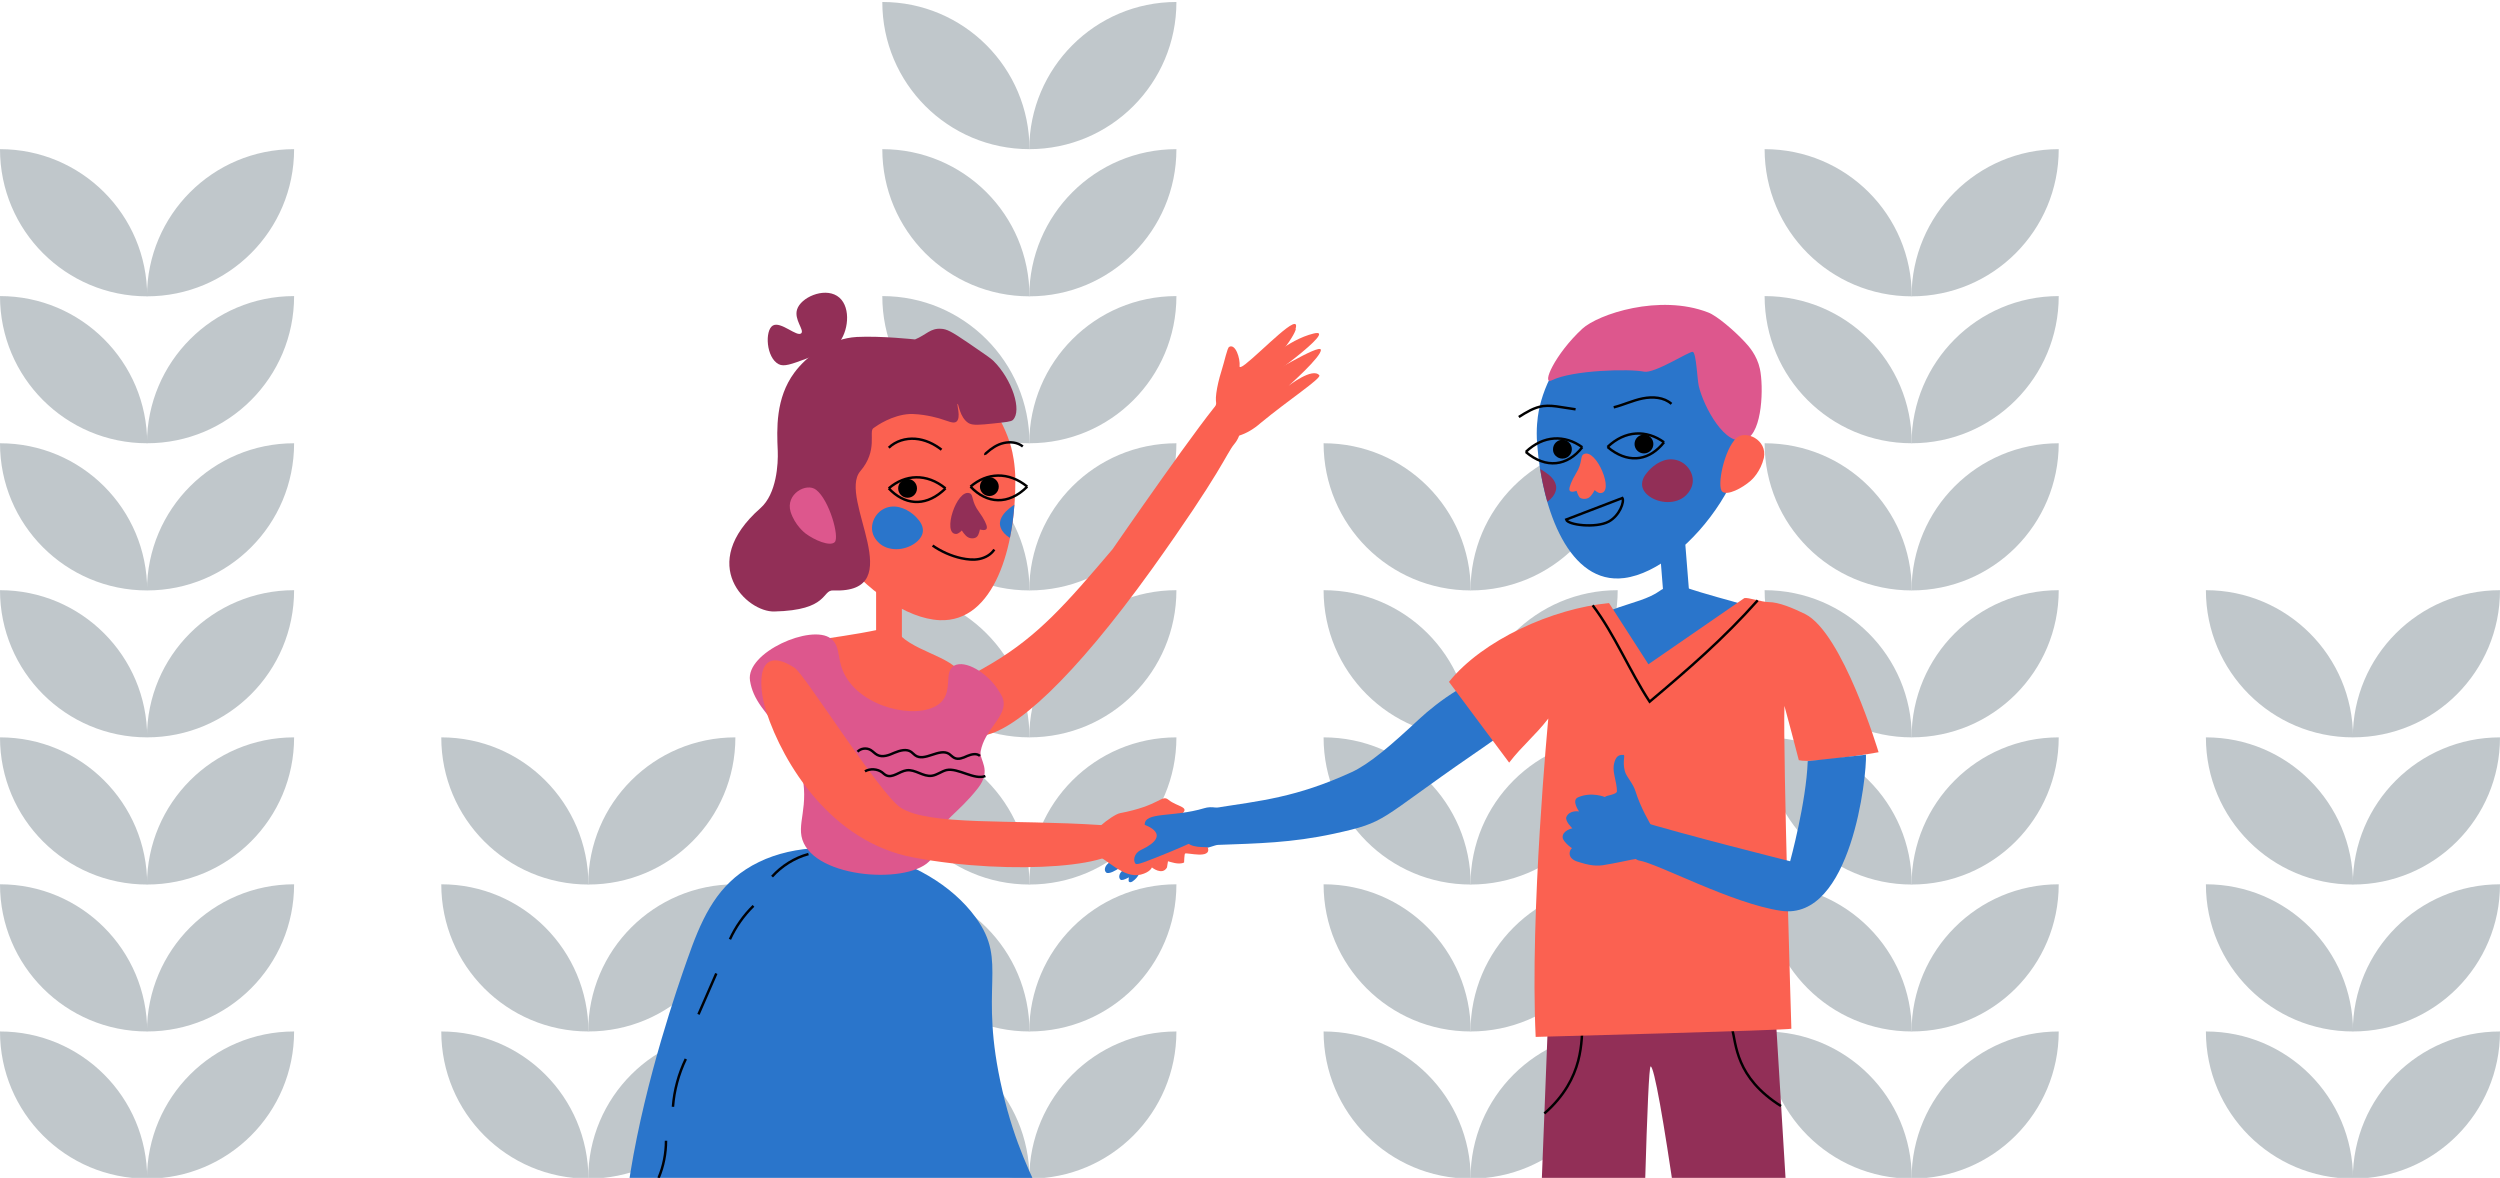 <?xml version="1.0" encoding="utf-8"?>
<!-- Generator: Adobe Illustrator 23.0.2, SVG Export Plug-In . SVG Version: 6.00 Build 0)  -->
<svg version="1.1" id="Слой_1" xmlns="http://www.w3.org/2000/svg" xmlns:xlink="http://www.w3.org/1999/xlink" x="0px" y="0px"
	 viewBox="0 0 1009 475.4" style="enable-background:new 0 0 1009 475.4;" xml:space="preserve">
<style type="text/css">
	.st0{fill:#C0C7CB;}
	.st1{fill:#FB6151;}
	.st2{fill:#2A75CB;}
	.st3{fill:none;stroke:#000000;stroke-miterlimit:10;}
	.st4{fill:#922F57;}
	.st5{fill:none;stroke:#000105;stroke-miterlimit:10;}
	.st6{fill:#DD578D;}
</style>
<path class="st0" d="M118.7,238.2c-32.8,0-59.4,26.5-59.4,59.4C92.2,297.6,118.7,271,118.7,238.2z"/>
<path class="st0" d="M0,178.9c0,32.8,26.5,59.4,59.4,59.4C59.4,205.4,32.8,178.9,0,178.9z"/>
<path class="st0" d="M0,238.2c0,32.8,26.5,59.4,59.4,59.4C59.4,264.8,32.8,238.2,0,238.2z"/>
<path class="st0" d="M118.7,60.2c0,32.8-26.5,59.4-59.4,59.4C59.4,86.7,85.9,60.2,118.7,60.2z"/>
<path class="st0" d="M118.7,119.5c0,32.8-26.5,59.4-59.4,59.4C59.4,146.1,85.9,119.5,118.7,119.5z"/>
<path class="st0" d="M118.7,178.9c0,32.8-26.5,59.4-59.4,59.4C59.4,205.4,85.9,178.9,118.7,178.9z"/>
<path class="st0" d="M0,60.2c0,32.8,26.5,59.4,59.4,59.4C59.4,86.7,32.8,60.2,0,60.2z"/>
<path class="st0" d="M0,119.5c0,32.8,26.5,59.4,59.4,59.4C59.4,146.1,32.8,119.5,0,119.5z"/>
<path class="st0" d="M830.9,119.5c0,32.8-26.5,59.4-59.4,59.4C771.6,146.1,798.1,119.5,830.9,119.5z"/>
<path class="st0" d="M830.9,178.9c0,32.8-26.5,59.4-59.4,59.4C771.6,205.4,798.1,178.9,830.9,178.9z"/>
<path class="st0" d="M712.2,119.5c0,32.8,26.5,59.4,59.4,59.4C771.6,146.1,745,119.5,712.2,119.5z"/>
<path class="st0" d="M712.2,178.9c0,32.8,26.5,59.4,59.4,59.4C771.6,205.4,745,178.9,712.2,178.9z"/>
<path class="st0" d="M356.1,238.2c0,32.8,26.5,59.4,59.4,59.4C415.5,264.8,388.9,238.2,356.1,238.2z"/>
<path class="st0" d="M474.8,119.5c0,32.8-26.5,59.4-59.4,59.4C415.5,146.1,442,119.5,474.8,119.5z"/>
<path class="st0" d="M474.8,178.9c0,32.8-26.5,59.4-59.4,59.4C415.5,205.4,442,178.9,474.8,178.9z"/>
<path class="st0" d="M474.8,238.2c0,32.8-26.5,59.4-59.4,59.4C415.5,264.8,442,238.2,474.8,238.2z"/>
<path class="st0" d="M356.1,119.5c0,32.8,26.5,59.4,59.4,59.4C415.5,146.1,388.9,119.5,356.1,119.5z"/>
<path class="st0" d="M356.1,178.9c0,32.8,26.5,59.4,59.4,59.4C415.5,205.4,388.9,178.9,356.1,178.9z"/>
<path class="st0" d="M178.1,416.3c0,32.8,26.5,59.4,59.4,59.4C237.4,442.8,210.9,416.3,178.1,416.3z"/>
<path class="st0" d="M296.8,297.6c0,32.8-26.5,59.4-59.4,59.4C237.4,324.1,264,297.6,296.8,297.6z"/>
<path class="st0" d="M296.8,356.9c0,32.8-26.5,59.4-59.4,59.4C237.4,383.5,264,356.9,296.8,356.9z"/>
<path class="st0" d="M296.8,416.3c0,32.8-26.5,59.4-59.4,59.4C237.4,442.8,264,416.3,296.8,416.3z"/>
<path class="st0" d="M178.1,297.6c0,32.8,26.5,59.4,59.4,59.4C237.4,324.1,210.9,297.6,178.1,297.6z"/>
<path class="st0" d="M178.1,356.9c0,32.8,26.5,59.4,59.4,59.4C237.4,383.5,210.9,356.9,178.1,356.9z"/>
<path class="st0" d="M356.1,60.2c0,32.8,26.5,59.4,59.4,59.4C415.5,86.7,388.9,60.2,356.1,60.2z"/>
<path class="st0" d="M474.8,0.8c0,32.8-26.5,59.4-59.4,59.4C415.5,27.4,442,0.8,474.8,0.8z"/>
<path class="st0" d="M474.8,60.2c0,32.8-26.5,59.4-59.4,59.4C415.5,86.7,442,60.2,474.8,60.2z"/>
<path class="st0" d="M356.1,0.8c0,32.8,26.5,59.4,59.4,59.4C415.5,27.4,388.9,0.8,356.1,0.8z"/>
<path class="st0" d="M534.2,297.6c0,32.8,26.5,59.4,59.4,59.4C593.5,324.1,567,297.6,534.2,297.6z"/>
<path class="st0" d="M652.9,178.9c0,32.8-26.5,59.4-59.4,59.4C593.5,205.4,620.1,178.9,652.9,178.9z"/>
<path class="st0" d="M652.9,238.2c0,32.8-26.5,59.4-59.4,59.4C593.5,264.8,620.1,238.2,652.9,238.2z"/>
<path class="st0" d="M652.9,297.6c0,32.8-26.5,59.4-59.4,59.4C593.5,324.1,620.1,297.6,652.9,297.6z"/>
<path class="st0" d="M534.2,178.9c0,32.8,26.5,59.4,59.4,59.4C593.5,205.4,567,178.9,534.2,178.9z"/>
<path class="st0" d="M534.2,238.2c0,32.8,26.5,59.4,59.4,59.4C593.5,264.8,567,238.2,534.2,238.2z"/>
<path class="st0" d="M356.1,416.3c0,32.8,26.5,59.4,59.4,59.4C415.5,442.8,388.9,416.3,356.1,416.3z"/>
<path class="st0" d="M474.8,297.6c0,32.8-26.5,59.4-59.4,59.4C415.5,324.1,442,297.6,474.8,297.6z"/>
<path class="st0" d="M474.8,356.9c0,32.8-26.5,59.4-59.4,59.4C415.5,383.5,442,356.9,474.8,356.9z"/>
<path class="st0" d="M474.8,416.3c0,32.8-26.5,59.4-59.4,59.4C415.5,442.8,442,416.3,474.8,416.3z"/>
<path class="st0" d="M356.1,297.6c0,32.8,26.5,59.4,59.4,59.4C415.5,324.1,388.9,297.6,356.1,297.6z"/>
<path class="st0" d="M356.1,356.9c0,32.8,26.5,59.4,59.4,59.4C415.5,383.5,388.9,356.9,356.1,356.9z"/>
<path class="st0" d="M0,416.3c0,32.8,26.5,59.4,59.4,59.4C59.4,442.8,32.8,416.3,0,416.3z"/>
<path class="st0" d="M118.7,297.6c0,32.8-26.5,59.4-59.4,59.4C59.4,324.1,85.9,297.6,118.7,297.6z"/>
<path class="st0" d="M118.7,356.9c0,32.8-26.5,59.4-59.4,59.4C59.4,383.5,85.9,356.9,118.7,356.9z"/>
<path class="st0" d="M118.7,416.3c0,32.8-26.5,59.4-59.4,59.4C59.4,442.8,85.9,416.3,118.7,416.3z"/>
<path class="st0" d="M0,297.6c0,32.8,26.5,59.4,59.4,59.4C59.4,324.1,32.8,297.6,0,297.6z"/>
<path class="st0" d="M0,356.9c0,32.8,26.5,59.4,59.4,59.4C59.4,383.5,32.8,356.9,0,356.9z"/>
<path class="st0" d="M534.2,416.3c0,32.8,26.5,59.4,59.4,59.4C593.5,442.8,567,416.3,534.2,416.3z"/>
<path class="st0" d="M652.9,356.9c0,32.8-26.5,59.4-59.4,59.4C593.5,383.5,620.1,356.9,652.9,356.9z"/>
<path class="st0" d="M652.9,416.3c0,32.8-26.5,59.4-59.4,59.4C593.5,442.8,620.1,416.3,652.9,416.3z"/>
<path class="st0" d="M534.2,356.9c0,32.8,26.5,59.4,59.4,59.4C593.5,383.5,567,356.9,534.2,356.9z"/>
<path class="st0" d="M830.9,238.2c0,32.8-26.5,59.4-59.4,59.4C771.6,264.8,798.1,238.2,830.9,238.2z"/>
<path class="st0" d="M830.9,297.6c0,32.8-26.5,59.4-59.4,59.4C771.6,324.1,798.1,297.6,830.9,297.6z"/>
<path class="st0" d="M712.2,238.2c0,32.8,26.5,59.4,59.4,59.4C771.6,264.8,745,238.2,712.2,238.2z"/>
<path class="st0" d="M712.2,297.6c0,32.8,26.5,59.4,59.4,59.4C771.6,324.1,745,297.6,712.2,297.6z"/>
<path class="st0" d="M830.9,60.2c0,32.8-26.5,59.4-59.4,59.4C771.6,86.7,798.1,60.2,830.9,60.2z"/>
<path class="st0" d="M712.2,60.2c0,32.8,26.5,59.4,59.4,59.4C771.6,86.7,745,60.2,712.2,60.2z"/>
<path class="st0" d="M830.9,356.9c0,32.8-26.5,59.4-59.4,59.4C771.6,383.5,798.1,356.9,830.9,356.9z"/>
<path class="st0" d="M830.9,416.3c0,32.8-26.5,59.4-59.4,59.4C771.6,442.8,798.1,416.3,830.9,416.3z"/>
<path class="st0" d="M712.2,356.9c0,32.8,26.5,59.4,59.4,59.4C771.6,383.5,745,356.9,712.2,356.9z"/>
<path class="st0" d="M712.2,416.3c0,32.8,26.5,59.4,59.4,59.4C771.6,442.8,745,416.3,712.2,416.3z"/>
<path class="st0" d="M1009,416.3c0,32.8-26.5,59.4-59.4,59.4C949.6,442.8,976.2,416.3,1009,416.3z"/>
<path class="st0" d="M890.3,416.3c0,32.8,26.5,59.4,59.4,59.4C949.6,442.8,923.1,416.3,890.3,416.3z"/>
<path class="st0" d="M1009,356.9c0,32.8-26.5,59.4-59.4,59.4C949.6,383.5,976.2,356.9,1009,356.9z"/>
<path class="st0" d="M890.3,356.9c0,32.8,26.5,59.4,59.4,59.4C949.6,383.5,923.1,356.9,890.3,356.9z"/>
<path class="st0" d="M1009,238.2c0,32.8-26.5,59.4-59.4,59.4C949.6,264.8,976.2,238.2,1009,238.2z"/>
<path class="st0" d="M1009,297.6c0,32.8-26.5,59.4-59.4,59.4C949.6,324.1,976.2,297.6,1009,297.6z"/>
<path class="st0" d="M890.3,238.2c0,32.8,26.5,59.4,59.4,59.4C949.6,264.8,923.1,238.2,890.3,238.2z"/>
<path class="st0" d="M890.3,297.6c0,32.8,26.5,59.4,59.4,59.4C949.6,324.1,923.1,297.6,890.3,297.6z"/>
<path class="st1" d="M396,297c-10.7,1-20.7-5.7-19.2-12.3c1.3-6.1,11.9-10,23.4-16.9c19-11.3,30.1-24.1,48.8-46.1
	c0,0,38.4-55.7,44.6-61.3c1.3-1.2,12,9.9,4.5,18.9c-3.1,3.7-5,11-33.2,50.4C433.2,273.8,409.2,295.7,396,297z"/>
<path class="st2" d="M455.5,355.1c0,0.2,0,0.5,0.1,0.7c0.3,0.4,0.9,0.3,1.4,0c1.2-0.8,2.2-1.9,2.8-3.2c0.5-1.1,0.5-2.8-0.6-3.3
	c-1.2-0.6-2.5,0.7-3.3,1.9"/>
<path class="st2" d="M457.6,350.8c0.1-0.2,0.2-0.4,0.1-0.7c-0.1-0.5-0.8-0.6-1.3-0.5c-1.4,0.3-2.7,1-3.7,2.1
	c-0.9,0.9-1.4,2.4-0.5,3.3c1,1,5.6-2.5,3.7-0.7"/>
<path class="st2" d="M451.8,347.9c0.1-0.2,0.2-0.4,0.1-0.7c-0.1-0.5-0.8-0.6-1.3-0.5c-1.4,0.3-2.7,1-3.7,2.1
	c-0.9,0.9-1.4,2.4-0.5,3.3c1,1,4.3-1,5.4-1.8"/>
<path class="st2" d="M572.8,290.2c7.3-6.8,22.7-18.3,31-16.7c2.1,0.4,4.1,1.5,4.1,1.5c0.9,0.5,8,4.1,7.5,9
	c-0.7,6.8-9.5,12.7-21,20.6c-38.9,26.8-34.1,27.1-56.1,31.9c-17.1,3.7-30.7,3.9-46.7,4.5c-1.2,0-4.2,1.5-7.4,1.8
	c-4.5,0.4-6.2-0.7-6.9-0.4c-0.3,0.1-1.7,0.7-2.1,0.3c0,0,0,0,0-0.1c-1.5-4.3,13-16.2,15-16.5c18.5-2.9,32.9-4.2,55.2-14.4
	C552.6,308.4,561,301.2,572.8,290.2z"/>
<path class="st2" d="M711,250.4c0.9-6.3-10.3-6.3-32.2-13.8c-3.5-1.2-8.1,1.2-8.8,1.8c-8.9,6.5-26.5,6.1-27.2,16
	c-0.7,9.8,12.9,18.6,20.7,21.3c13.7,4.9,28.6,0.4,37.9-8C704.4,265,710,257.6,711,250.4z"/>
<path class="st1" d="M300.4,504.9l13,161.6l11.2,2.1l11.1-182.4L300.4,504.9z"/>
<path class="st1" d="M347.5,510.1l-7.8,160.8l11.9,1.1l32.8-177.3L347.5,510.1z"/>
<path class="st2" d="M271.9,566.3c-46.5-30.3-1.9-158.1,5.4-178.8c5.5-15.8,11.1-28.4,23.7-36.6c27.1-17.7,73.6-7,92.8,19.4
	c13.4,18.5,0.8,27.3,10.8,70c10.1,43.3,27,51.2,28,88.3c0.5,18.9,1,37.1-10.8,47.4"/>
<path class="st1" d="M384.3,150.4c12.2,5.3,20.6,18.6,23.8,30.1c0.6,2.2,1.6,6.8,1.7,13c0.2,26.9-8.4,57.8-30.6,56.8
	c-26.6-1.2-65.9-46.3-52.1-75.4C336.2,155.8,364.1,141.5,384.3,150.4z"/>
<path class="st3" d="M358.7,197.1c6.2,6.6,14.2,7.5,21.5,1.3c0.5-0.4,1-0.9,1.4-1.3"/>
<path class="st3" d="M358.7,197.1c6.6-5.7,15.3-6.2,22.9,0"/>
<path d="M366.3,200.9c2.1,0,3.8-1.7,3.8-3.8c0-2.1-1.7-3.8-3.8-3.8c-2.1,0-3.8,1.7-3.8,3.8C362.5,199.2,364.2,200.9,366.3,200.9z"/>
<path class="st3" d="M391.7,196.4c6.6,7,15.3,7.6,22.9,0"/>
<path class="st3" d="M391.7,196.4c6.6-5.7,15.3-6.2,22.9,0"/>
<path d="M399.3,200.2c2.1,0,3.8-1.7,3.8-3.8s-1.7-3.8-3.8-3.8c-2.1,0-3.8,1.7-3.8,3.8S397.2,200.2,399.3,200.2z"/>
<path class="st4" d="M386,215.5c1-0.1,2.2-1.4,2.2-1.4s1.3,2.2,2.6,2.8c1.1,0.6,2.9,0.5,3.6-0.4c0.7-0.7,1.1-2.8,1.1-2.8
	s2.8,0.9,2.8-0.8c0.1-1-1.2-3.6-3.1-6.2c-3.3-4.4-2.2-7-3.8-7.6C386.2,197,380,215.8,386,215.5z"/>
<path class="st2" d="M372.2,215.7c-1.3,3.6-7,6.7-12.4,5.8c-5.7-0.9-7.4-5.6-7.5-6.1c-1.5-4.4,1.7-10.2,7.2-10.9
	c4.6-0.6,8.9,2.6,10.6,4.6C371,210.1,373.3,212.6,372.2,215.7z"/>
<path class="st2" d="M405.9,206.5c-0.8,0.9-3.2,3.5-2,6.5c0.6,1.6,1.9,3,3.7,4.1c0.9-4.3,1.5-8.9,1.8-13.4
	C408,204.6,406.7,205.7,405.9,206.5z"/>
<path class="st1" d="M364,238.9h-10.4v18.8H364V238.9z"/>
<path class="st5" d="M397.7,183.6c-0.1-0.3,0.1-0.6,0.4-0.8c2-1.8,4.3-3.4,7-4s5.6-0.3,7.7,1.4"/>
<path class="st5" d="M380,181.5c-3.1-2.4-6.7-4.1-10.6-4.4c-3.9-0.3-7.9,0.9-10.7,3.6"/>
<path class="st4" d="M336.3,238.3c-4.7-0.2-1.7,8-23.8,8.5c-11,0.3-31.5-18.9-5.6-41.7c6.6-5.8,7.2-18,7-23.1
	c-0.4-8.9-0.9-21.3,6.7-31.6c5.1-6.9,14.6-13.8,25.2-14.4c9.8-0.5,23.5,1,23.5,1c4.6-1.9,6.2-4.6,10.5-4.3c2.3,0.1,4.1,1,11,5.7
	c6.1,4.2,9.1,6.2,10.1,7.2c7.6,7.5,11.7,20.2,7.9,23.9c-0.7,0.7-3,0.9-7.7,1.4c-5.7,0.6-8.6,0.9-10.3-0.2c-3.5-2.3-3.9-7.8-4.3-7.7
	c-0.5,0.1,1.5,5.6-0.5,7.2c-1.2,0.9-3.2-0.2-6.5-1.2c0,0-5.3-1.7-11-1.9c-0.1,0-0.8,0-1.4,0c-7,0.4-13.1,4.6-14.6,5.7
	c-2,1.4,2,8.9-5.3,17.4C338,201.1,367.8,239.6,336.3,238.3z"/>
<path class="st4" d="M339,137.8c3.7-5.1,4.4-14.9-1.2-18.4c-5.5-3.4-14.6,0.7-16.1,5.5c-1.3,4.1,3,8.3,1.7,9.6
	c-1.7,1.7-8.3-5-11.5-3.1c-3.3,2-2.7,13,2.4,15.6c2.1,1.1,5.1,0,11-2.2C333.2,141.9,337.1,140.4,339,137.8z"/>
<path class="st6" d="M319.1,206.6c1.7,5.3,5.5,8.3,6,8.7c3.6,2.7,9.9,5.4,11.8,3.5c2-2.1-2.2-17-7.5-21.1
	C325.5,194.6,316.9,199.4,319.1,206.6z"/>
<path class="st5" d="M376.4,220.2c3.5,2.4,7.5,4.2,11.6,5.1c2.4,0.5,4.9,0.8,7.3,0.3c2.4-0.5,4.7-1.8,6-3.8"/>
<path class="st1" d="M321.6,263.9c-0.1-6.4,11-5.1,33.6-9.9c3.6-0.8,7.9,2.1,8.5,2.8c8.1,7.5,25.5,9.2,25.1,19.1
	c-0.4,9.8-15.1,16.9-23.1,18.7c-14.2,3.2-28.4-3-36.7-12.4C326.4,279.2,321.8,271.2,321.6,263.9z"/>
<path class="st6" d="M385.2,268.6c4.5-2.3,13,2.9,17.3,9.3c1.4,2.2,2.5,3.6,2.6,5.9c0.2,6.2-7.7,10.8-9.3,19.4
	c-0.7,3.6,4.7,7.5-1.1,14.9c-8.3,10.6-14.9,12.9-17.3,21.1c-1.1,3.9,0.2,4.3-0.9,6.5c-5.9,11.3-45,9.7-52.1-5.4
	c-3.6-7.6,2.8-14.3-1.2-29.9c-1.4-5.4-3.4-9.5-4.8-11.9c-9.9-11.2-14.5-16.2-15.7-23.8c-1.8-11.4,24.8-23,32.6-17
	c4.7,3.6,1.7,9.4,7.1,17c8.7,12.3,30.6,15.9,37.6,8.5C384.6,278.4,380.8,270.9,385.2,268.6z"/>
<path class="st2" d="M701.3,153.9c16.1,27.9-19.4,76.1-45.8,79.4c-22.1,2.8-33.1-27.3-35.1-54.1c-0.5-6.2,0.2-10.8,0.6-13.1
	c2.2-11.7,9.6-25.6,21.3-32C661.7,123.6,690.7,135.6,701.3,153.9z"/>
<path class="st3" d="M648.8,180.4c0.5,0.4,1,0.8,1.5,1.2c7.8,5.6,15.7,4,21.3-3.1"/>
<path class="st3" d="M648.8,180.4c7.1-6.8,15.8-7,22.8-1.9"/>
<path d="M663.5,183c2.1,0,3.8-1.7,3.8-3.8c0-2.1-1.7-3.8-3.8-3.8c-2.1,0-3.8,1.7-3.8,3.8C659.7,181.3,661.4,183,663.5,183z"/>
<path class="st3" d="M615.8,182.4c8.2,7,16.9,5.7,22.8-1.9"/>
<path class="st3" d="M615.8,182.4c7.1-6.8,15.8-7,22.8-1.9"/>
<path d="M630.6,185.1c2.1,0,3.8-1.7,3.8-3.8c0-2.1-1.7-3.8-3.8-3.8c-2.1,0-3.8,1.7-3.8,3.8C626.7,183.4,628.5,185.1,630.6,185.1z"/>
<path class="st1" d="M639.2,183.3c-1.6,0.8-0.3,3.3-3.2,7.9c-1.7,2.8-2.7,5.4-2.6,6.4c0.2,1.6,2.9,0.5,2.9,0.5s0.6,2,1.3,2.7
	c0.8,0.7,2.6,0.7,3.6,0.1c1.3-0.8,2.4-3.1,2.4-3.1s1.4,1.3,2.3,1.2C651.9,199,644.2,180.7,639.2,183.3z"/>
<path class="st6" d="M626.3,153.5c8.4-4.2,31.7-4.7,37.2-3.5c4.2,0.9,18.3-8.3,19.7-8c1.4,0.3,1.8,11,2.4,13.7
	c1.9,8.3,10.9,25.3,19.1,21.6c6.7-3,7.1-21.4,5.6-28.4c-1.2-5.6-4.6-9.3-6.2-11c-4.2-4.5-11.2-10.5-14.7-11.8
	c-19.6-7.6-44.4,0.7-50.8,6.6C627.6,142.9,621.9,155.6,626.3,153.5z"/>
<path class="st1" d="M700.8,176.8c-4.9,4.5-8,19.6-5.7,21.6c2,1.8,8.1-1.4,11.5-4.4c0.5-0.4,4-3.7,5.3-9.2
	C713.4,177.5,704.5,173.4,700.8,176.8z"/>
<path class="st4" d="M664.7,190.8c1.6-2.1,5.6-5.7,10.2-5.4c5.5,0.3,9.3,5.7,8.1,10.3c-0.1,0.5-1.5,5.3-7,6.6
	c-5.3,1.3-11.2-1.3-12.8-4.8C661.8,194.5,663.9,191.7,664.7,190.8z"/>
<path class="st4" d="M621.6,189.3c0.7,4.5,1.7,8.9,2.9,13.2c1.7-1.2,2.9-2.7,3.4-4.4c0.9-3.1-1.7-5.5-2.6-6.3
	C624.4,191.1,623.1,190.1,621.6,189.3z"/>
<path class="st2" d="M680.2,219.8l-10.4,0.8l1.5,18.8l10.4-0.8L680.2,219.8z"/>
<path class="st4" d="M624.9,408.9l-12.3,314.3l46.2,2.4c0,0,4.9-295.1,7.4-295.2c2.8,0,15.4,87,26.9,187.7c8.2,72.3,7,99.8,7,99.8
	l35.2-1.9L716,399.3c-13.5-27.5-24.9-21.9-42-26.1C661.5,370.2,633.9,403.9,624.9,408.9z"/>
<path class="st3" d="M638.8,412.6c-0.7,6.9,0.9,22.5-15.5,36.8"/>
<path class="st3" d="M699,414.8c1.8,6.7,1.4,20,19.8,31.6"/>
<path class="st1" d="M649.4,243.4c5.3,8.2,10.6,16.5,15.9,24.7l38.7-26.7c1.4-0.4,7.1,1.6,9.8,1.6c4.2,0,10,2.5,14.7,4.8
	c15.2,7.5,29.7,55.8,29.7,55.8s-26.4,4.7-32.2,3.2c-1.9-7.3-3.8-14.6-5.8-21.9c-0.6,20.5,2.8,130.3,2.8,130.3
	c-1.4,0.6-103.2,3.3-103.2,3.3c-2.4-50.3,5.1-128.5,5.1-128.5c-5.3,6.9-10.5,10.9-15.8,17.8c-8.1-10.9-16.2-21.8-24.3-32.6
	C598.4,258.3,626.5,245.6,649.4,243.4z"/>
<path class="st3" d="M632.1,209.7c0.6,2.2,12,3.6,17.2,0.8c4.4-2.4,6.4-8.1,5.5-9.5L632.1,209.7z"/>
<path class="st3" d="M709.4,242.3c-13.5,15.2-28,27.8-43.6,40.9c-7.9-12-14.3-27.5-23-38.9"/>
<path class="st2" d="M729.6,307.2c-0.6,16.7-7.1,40.4-7.1,40.4s-43.6-10.9-62.3-16.7c-5.7-1.8-3.6,15.6,1.3,16.4
	c7.6,1.2,37.5,17.4,57.3,20.3c28.4,4.2,34.7-54.7,34.3-63"/>
<path class="st3" d="M635.9,165.2c-2-0.3-4-0.6-5.9-0.9c-2.4-0.4-4.8-0.7-7.2-0.4c-3.6,0.5-6.8,2.5-9.8,4.4"/>
<path class="st3" d="M651.3,164.4c4-1,7.7-2.8,11.7-3.6c4-0.8,8.6-0.5,11.6,2.2"/>
<path class="st2" d="M659.4,343.5c-1.5,1.8,11.2,5,5.8,3.4c-4.1-1.2-7.6,0.6-18.3,2.3c-3.7,0.6-7.7-0.7-7.7-0.7s-2.2-0.6-3-0.9
	c-5.1-2-1.5-6.5-1.1-5.3c0.4,1.2-4.2-2.4-4.4-4.2c-0.3-2.9,3.9-3.8,3.9-3.8s-3.1-2.9-2.4-4.6c1.3-2.9,5.1-2.2,5.1-2.2
	s-3.2-4.5-0.4-5.7c5.4-2.4,10.9-0.1,10.9-0.1c0.1-0.7,4.8-0.9,4.8-2.4c-0.1-3.9-1.7-7.2-1.3-10.3c0.4-2.8,1.5-3.8,2-4
	c0.7-0.4,1.4-0.3,1.6-0.3c1.5-0.4-0.3,2.2,0.9,6.6c0.7,2.4,3.3,4.8,4.3,8.1c2,6.4,5.5,12.5,7.9,16.5
	C670.1,339.4,660,341.1,659.4,343.5z"/>
<path class="st1" d="M451.7,339.7c-3.2-6.8-1.4-6.4-7.3-6.7c-36.5-2.4-69.6,0.4-81-7.1c-8.3-5.5-38.6-53.6-42.6-56.3
	c-15.4-10-15.1,6.6-11.5,17.7c6.8,20.8,26.1,52.6,59.5,58.8C408.3,353.6,456.5,349.7,451.7,339.7z"/>
<path class="st1" d="M444.5,333c2.1-1.9,5.9-4.5,7.5-4.8c16.3-3.1,16.8-7.7,19.6-5.4c3.5,2.9,9.3,2.8,4.9,6.1c0,0,0.2,0,0.2,0.1
	c0.1,0.5-9.9,3.3-6.9,4.3c3.9,1.3,7.5,2.4,8.5,5.4c1.5,4.2,9,2.8,9.2,3.4c1.5,4.8-8.3,1.9-9.2,2.4c-0.3,0.1-0.4,3.6-0.4,3.6
	c-2.1,1.1-5.7-0.3-6.5-0.5l-0.4,2.5c-1.9,3.4-6.1,0-6.1,0s-0.6,1.9-4.5,2.9c-7,1.7-13.8-6.5-19-8.5
	C438.2,343.3,442.9,334.4,444.5,333z"/>
<path class="st2" d="M499.6,332.6c0,2.1-2.8,3.8-4.3,4.7c-4.7,2.7-7.6,1-14.4,2.9c-1.8,0.5-0.9,0.4-8.6,3.6
	c-10.3,4.2-13.4,5.4-14,4.8c-1-1.1-0.8-4.2,2.3-5.6c13.2-6.3,1.4-10,1.4-10.1c-0.1-5.4,11.4-2.9,24-6.7
	C492,324.3,499.6,329.4,499.6,332.6z"/>
<path class="st1" d="M491.6,173.7c3.9,5.5,12.4,1.3,17.1-2.9c11.5-9.5,24.4-17.9,23.8-19.3c-2.7-3.4-12.4,4.2-12.4,4.2
	s13.3-11.8,13-14.5c-0.3-2.8-23,11.6-22.8,10.4c0.1-1.2,11-13.6,12.6-18.4c0.1-0.2,0.1-0.3,0-0.5c2.2-7.6-13.6,9.1-20.3,14.3
	c-3.5,2.7-1.5-0.6-4.3,2.3C491,156.7,488.2,169,491.6,173.7z"/>
<path class="st1" d="M491.4,163.2c0.9,0.1,2-2.8,7.3-10c4.1-5.6,1.4-3.1,1.6-5.3c0.3-3.4-1.7-9.3-4.2-7.9c-0.8,0.4-1.8,5.6-3.2,10
	C491.1,155.7,489.9,162.9,491.4,163.2z"/>
<path class="st1" d="M509.4,153.1l0.8-6.5c0,0,9.4-9.4,20-12c10.9-2.6-22.4,21-22.4,21"/>
<path class="st5" d="M326.3,344.7c-5.6,1.5-10.8,4.8-14.7,9.1"/>
<path class="st5" d="M304.1,365.6c-4,3.9-7.2,8.5-9.5,13.5"/>
<path class="st5" d="M289.1,392.9c-2.4,5.5-4.8,11-7.2,16.5"/>
<path class="st5" d="M276.8,427.4c-2.9,6-4.7,12.6-5.2,19.3"/>
<path class="st5" d="M268.8,460.4c0,5.1-1,10.3-3,15"/>
<path class="st5" d="M265,494.2c0.8,5.5,0.6,11.2-0.7,16.6"/>
<path class="st5" d="M346.1,303.4c1.3-1.4,3.6-1.7,5.3-0.7c1,0.6,1.7,1.5,2.7,2c2.1,1.1,4.7,0.1,6.9-0.9c2.2-0.9,4.9-1.7,6.8-0.3
	c0.5,0.4,1,0.9,1.5,1.3c3.8,2.9,9.8-3.1,13.8-0.5c0.7,0.5,1.3,1.2,2.1,1.6c1.6,0.8,3.5,0,5.2-0.8c1.7-0.7,3.8-1.2,5.1,0"/>
<path class="st5" d="M349.1,311.3c2.1-1.2,5-1,6.9,0.4c0.5,0.4,1,0.9,1.6,1.2c2.6,1.3,5.4-1.6,8.3-2c3.5-0.5,6.7,2.7,10.2,2.2
	c2.1-0.3,3.9-1.8,5.9-2.3c4.7-1,11.3,4.2,15.7,2.4"/>
</svg>
